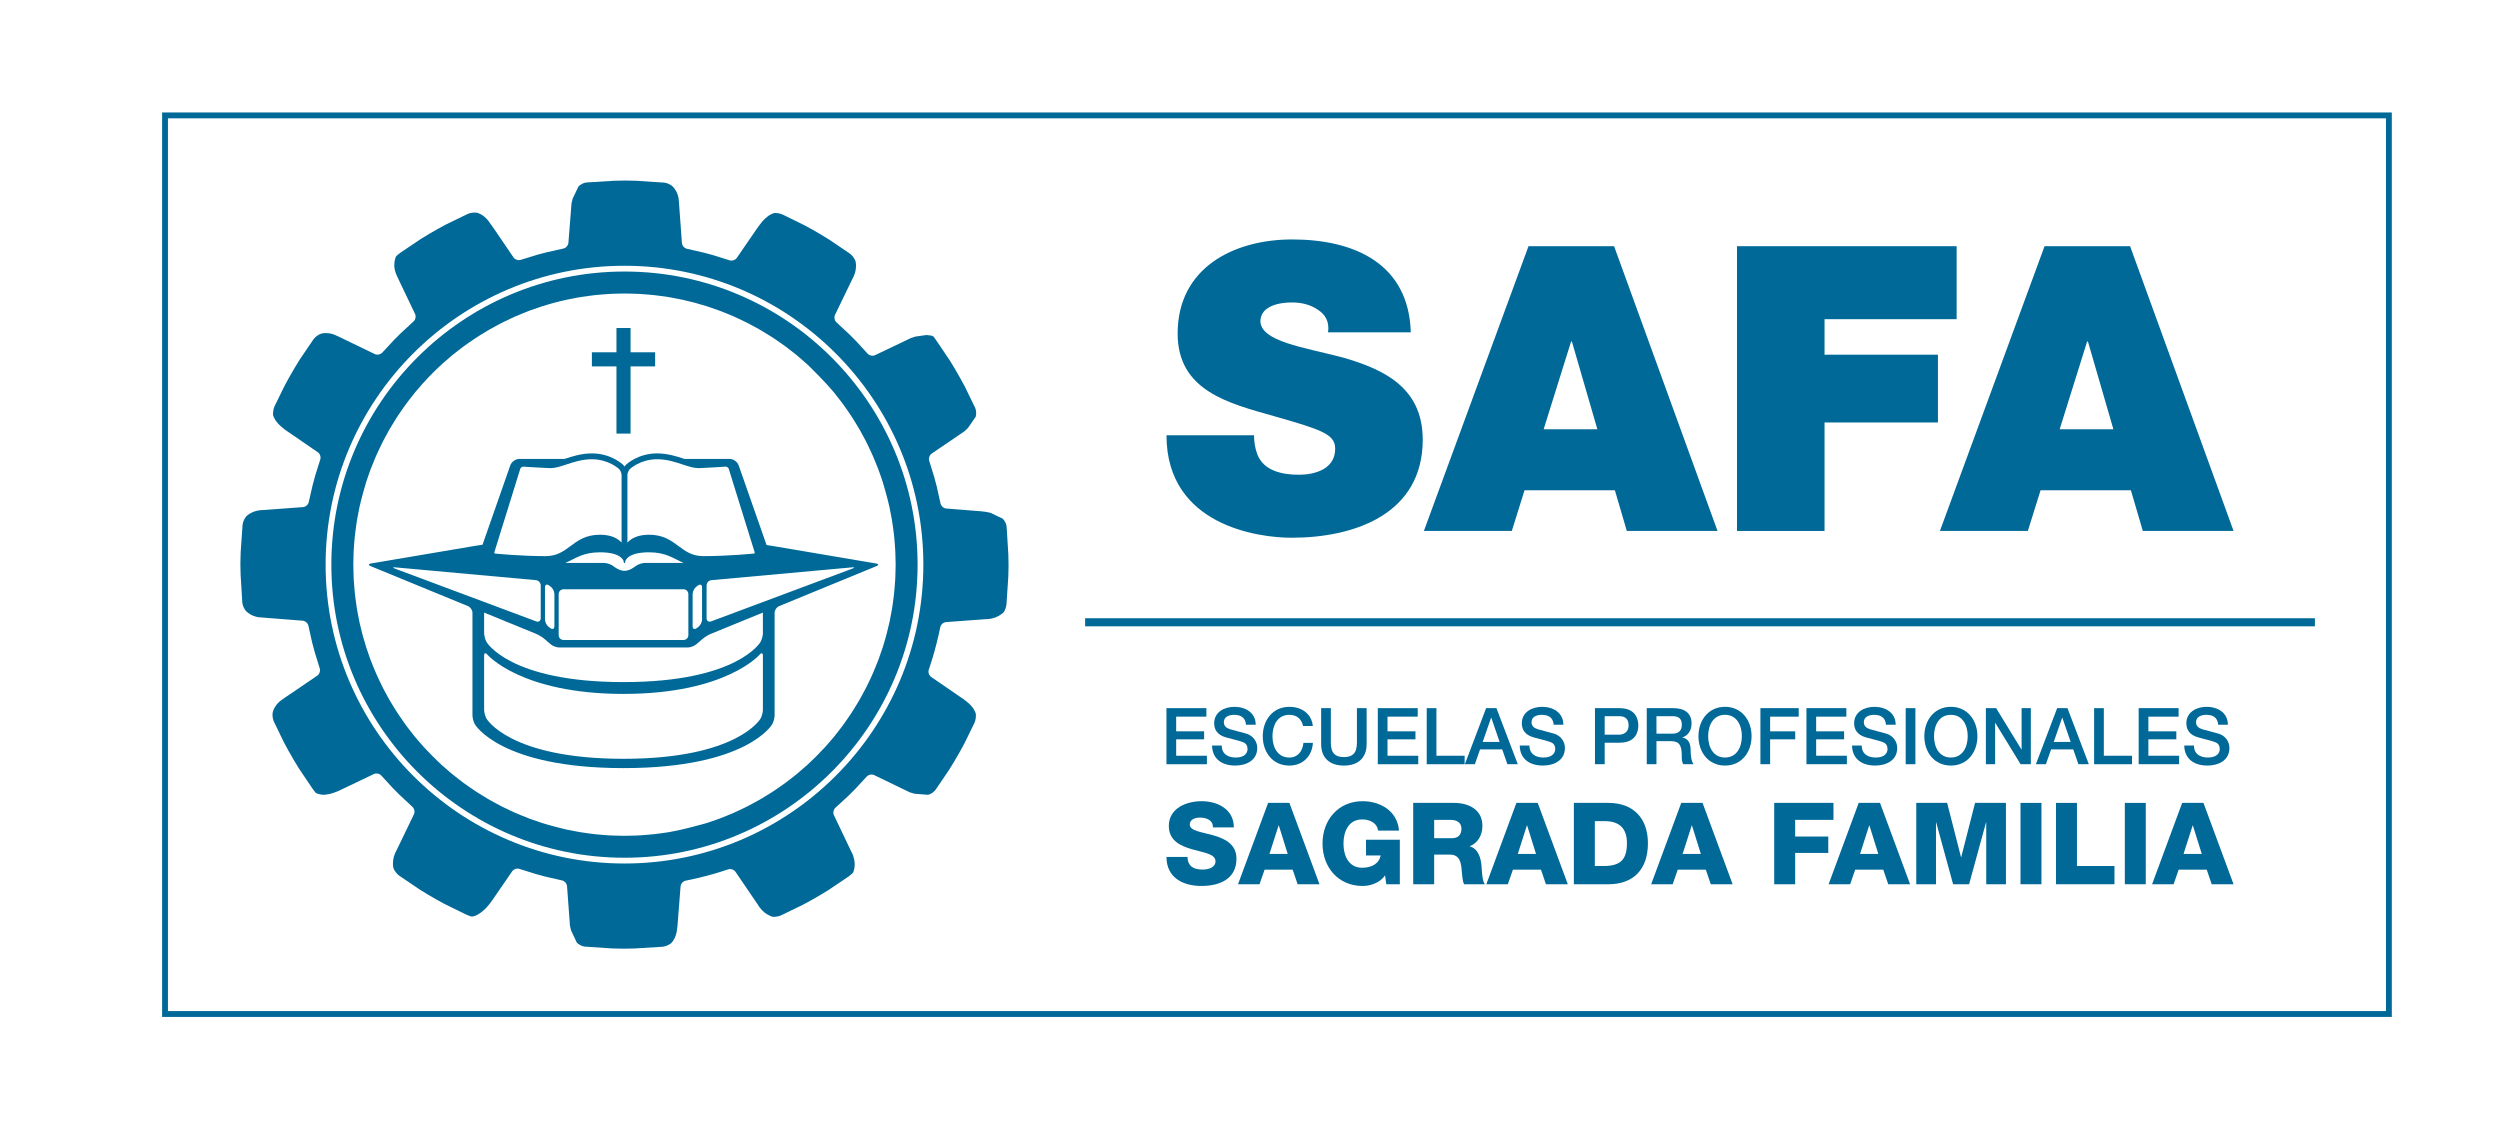 <?xml version="1.0" encoding="utf-8"?>
<!-- Generator: Adobe Illustrator 16.0.0, SVG Export Plug-In . SVG Version: 6.00 Build 0)  -->
<!DOCTYPE svg PUBLIC "-//W3C//DTD SVG 1.1//EN" "http://www.w3.org/Graphics/SVG/1.1/DTD/svg11.dtd">
<svg version="1.1" id="Layer_1" xmlns="http://www.w3.org/2000/svg" xmlns:xlink="http://www.w3.org/1999/xlink" x="0px" y="0px"
	 width="238.944px" height="108.584px" viewBox="0 0 238.944 108.584" enable-background="new 0 0 238.944 108.584"
	 xml:space="preserve">
<g>
	<g>
		<g>
			<path fill="#006998" d="M119.855,41.6c0,0.648,0.114,1.257,0.304,1.792c0.609,1.639,2.434,1.982,3.994,1.982
				c1.37,0,3.46-0.458,3.46-2.478c0-1.373-1.179-1.792-5.856-3.125c-4.296-1.219-9.201-2.402-9.201-7.891
				c0-6.29,5.36-8.995,10.951-8.995c5.895,0,11.143,2.286,11.332,8.881h-7.908c0.15-1.03-0.267-1.716-0.991-2.174
				c-0.722-0.495-1.595-0.686-2.472-0.686c-1.141,0-3.004,0.306-3.004,1.83c0.114,1.906,4.068,2.44,7.871,3.431
				c3.843,1.106,7.646,2.821,7.646,7.853c0,7.089-6.466,9.376-12.55,9.376c-3.043,0-11.941-1.105-11.941-9.796H119.855z"/>
			<path fill="#006998" d="M146.092,23.531h8.179l9.887,27.217h-8.67l-1.142-3.888h-8.634l-1.217,3.888h-8.403L146.092,23.531z
				 M152.672,41.027l-2.434-8.386h-0.076l-2.624,8.386H152.672z"/>
			<path fill="#006998" d="M166.017,23.531h20.994v6.976h-12.626V33.9h10.838v6.479h-10.838v10.369h-8.368V23.531z"/>
			<path fill="#006998" d="M195.414,23.531h8.175l9.89,27.217h-8.672l-1.141-3.888h-8.633l-1.216,3.888h-8.405L195.414,23.531z
				 M201.993,41.027l-2.434-8.386h-0.077l-2.624,8.386H201.993z"/>
		</g>
		<g>
			<g>
				<path fill="#006998" d="M111.489,67.683h3.814v0.812h-2.887v1.403h2.671v0.766h-2.671v1.568h2.938v0.811h-3.866V67.683z"/>
				<path fill="#006998" d="M116.772,71.256c0,0.818,0.602,1.147,1.344,1.147c0.817,0,1.12-0.412,1.12-0.811
					c0-0.412-0.222-0.576-0.437-0.659c-0.378-0.144-0.846-0.241-1.582-0.443c-0.912-0.24-1.17-0.803-1.17-1.358
					c0-1.08,0.979-1.575,1.936-1.575c1.1,0,2.034,0.591,2.034,1.71h-0.929c-0.052-0.689-0.498-0.945-1.141-0.945
					c-0.433,0-0.975,0.158-0.975,0.699c0,0.382,0.253,0.576,0.632,0.689c0.081,0.023,1.254,0.33,1.529,0.412
					c0.69,0.219,1.031,0.797,1.031,1.367c0,1.201-1.062,1.682-2.108,1.682c-1.208,0-2.188-0.586-2.211-1.915H116.772z"/>
				<path fill="#006998" d="M124.549,69.388c-0.155-0.623-0.549-1.066-1.321-1.066c-1.135,0-1.609,1.014-1.609,2.041
					c0,1.028,0.474,2.041,1.609,2.041c0.832,0,1.271-0.622,1.351-1.402h0.906c-0.082,1.283-0.972,2.17-2.257,2.17
					c-1.581,0-2.537-1.27-2.537-2.809c0-1.523,0.956-2.806,2.537-2.806c1.202,0,2.13,0.675,2.249,1.831H124.549z"/>
				<path fill="#006998" d="M126.271,67.683h0.928v3.123c0,0.721,0.044,1.554,1.246,1.554c1.201,0,1.247-0.833,1.247-1.554v-3.123
					h0.928v3.43c0,1.373-0.869,2.059-2.175,2.059c-1.307,0-2.174-0.686-2.174-2.059V67.683z"/>
				<path fill="#006998" d="M131.688,67.683h3.814v0.812h-2.887v1.403h2.671v0.766h-2.671v1.568h2.938v0.811h-3.866V67.683z"/>
				<path fill="#006998" d="M136.362,67.683h0.928v4.549h2.695v0.811h-3.623V67.683z"/>
				<path fill="#006998" d="M142.04,67.683h0.986l2.041,5.359h-0.994l-0.497-1.418h-2.115l-0.497,1.418h-0.957L142.04,67.683z
					 M141.713,70.911h1.616l-0.792-2.305h-0.023L141.713,70.911z"/>
				<path fill="#006998" d="M146.18,71.256c0,0.818,0.602,1.147,1.344,1.147c0.814,0,1.12-0.412,1.12-0.811
					c0-0.412-0.222-0.576-0.438-0.659c-0.378-0.144-0.845-0.241-1.58-0.443c-0.913-0.24-1.173-0.803-1.173-1.358
					c0-1.08,0.979-1.575,1.938-1.575c1.098,0,2.032,0.591,2.032,1.71h-0.926c-0.053-0.689-0.498-0.945-1.144-0.945
					c-0.431,0-0.973,0.158-0.973,0.699c0,0.382,0.253,0.576,0.632,0.689c0.08,0.023,1.254,0.33,1.529,0.412
					c0.688,0.219,1.029,0.797,1.029,1.367c0,1.201-1.061,1.682-2.107,1.682c-1.21,0-2.188-0.586-2.211-1.915H146.18z"/>
				<path fill="#006998" d="M152.442,67.683h2.339c1.515,0,1.804,0.99,1.804,1.66c0,0.668-0.289,1.643-1.804,1.643h-1.409v2.057
					h-0.93V67.683z M153.372,70.22h1.357c0.415,0,0.928-0.209,0.928-0.885c0-0.706-0.423-0.885-0.912-0.885h-1.373V70.22z"/>
				<path fill="#006998" d="M157.393,67.683h2.529c1.166,0,1.752,0.541,1.752,1.449c0,1.029-0.697,1.291-0.875,1.351v0.016
					c0.318,0.036,0.786,0.292,0.786,1.134c0,0.631,0.089,1.192,0.29,1.41h-0.994c-0.142-0.232-0.142-0.525-0.142-0.788
					c0-0.983-0.201-1.418-1.054-1.418h-1.365v2.206h-0.928V67.683z M158.321,70.122h1.521c0.594,0,0.905-0.285,0.905-0.855
					c0-0.689-0.438-0.816-0.921-0.816h-1.506V70.122z"/>
				<path fill="#006998" d="M167.411,70.362c0,1.539-0.957,2.809-2.539,2.809c-1.58,0-2.537-1.27-2.537-2.809
					c0-1.523,0.957-2.806,2.537-2.806C166.454,67.557,167.411,68.839,167.411,70.362z M163.262,70.362
					c0,1.028,0.475,2.041,1.609,2.041c1.137,0,1.611-1.013,1.611-2.041c0-1.027-0.475-2.041-1.611-2.041
					C163.737,68.321,163.262,69.335,163.262,70.362z"/>
				<path fill="#006998" d="M168.256,67.683h3.66v0.812h-2.732v1.403h2.398v0.766h-2.398v2.379h-0.928V67.683z"/>
				<path fill="#006998" d="M172.657,67.683h3.814v0.812h-2.887v1.403h2.672v0.766h-2.672v1.568h2.938v0.811h-3.866V67.683z"/>
				<path fill="#006998" d="M177.94,71.256c0,0.818,0.602,1.147,1.344,1.147c0.817,0,1.12-0.412,1.12-0.811
					c0-0.412-0.222-0.576-0.438-0.659c-0.377-0.144-0.845-0.241-1.58-0.443c-0.912-0.24-1.172-0.803-1.172-1.358
					c0-1.08,0.979-1.575,1.937-1.575c1.098,0,2.034,0.591,2.034,1.71h-0.928c-0.053-0.689-0.498-0.945-1.144-0.945
					c-0.431,0-0.972,0.158-0.972,0.699c0,0.382,0.252,0.576,0.631,0.689c0.081,0.023,1.254,0.33,1.529,0.412
					c0.689,0.219,1.031,0.797,1.031,1.367c0,1.201-1.061,1.682-2.107,1.682c-1.21,0-2.19-0.586-2.213-1.915H177.94z"/>
				<path fill="#006998" d="M182.141,67.683h0.928v5.359h-0.928V67.683z"/>
				<path fill="#006998" d="M188.997,70.362c0,1.539-0.957,2.809-2.537,2.809c-1.581,0-2.538-1.27-2.538-2.809
					c0-1.523,0.957-2.806,2.538-2.806C188.04,67.557,188.997,68.839,188.997,70.362z M184.849,70.362
					c0,1.028,0.475,2.041,1.61,2.041c1.135,0,1.61-1.013,1.61-2.041c0-1.027-0.476-2.041-1.61-2.041
					C185.324,68.321,184.849,69.335,184.849,70.362z"/>
				<path fill="#006998" d="M189.805,67.683h0.98l2.418,3.949h0.017v-3.949h0.882v5.359h-0.979l-2.412-3.939h-0.022v3.939h-0.884
					V67.683z"/>
				<path fill="#006998" d="M196.618,67.683h0.987l2.04,5.359h-0.995l-0.497-1.418h-2.113l-0.498,1.418h-0.957L196.618,67.683z
					 M196.292,70.911h1.618l-0.794-2.305h-0.023L196.292,70.911z"/>
				<path fill="#006998" d="M200.151,67.683h0.928v4.549h2.693v0.811h-3.621V67.683z"/>
				<path fill="#006998" d="M204.41,67.683h3.814v0.812h-2.887v1.403h2.671v0.766h-2.671v1.568h2.938v0.811h-3.866V67.683z"/>
				<path fill="#006998" d="M209.693,71.256c0,0.818,0.601,1.147,1.343,1.147c0.818,0,1.121-0.412,1.121-0.811
					c0-0.412-0.223-0.576-0.438-0.659c-0.379-0.144-0.846-0.241-1.581-0.443c-0.913-0.24-1.172-0.803-1.172-1.358
					c0-1.08,0.979-1.575,1.937-1.575c1.1,0,2.032,0.591,2.032,1.71h-0.927c-0.052-0.689-0.497-0.945-1.143-0.945
					c-0.431,0-0.972,0.158-0.972,0.699c0,0.382,0.251,0.576,0.631,0.689c0.081,0.023,1.253,0.33,1.528,0.412
					c0.689,0.219,1.03,0.797,1.03,1.367c0,1.201-1.06,1.682-2.106,1.682c-1.211,0-2.189-0.586-2.212-1.915H209.693z"/>
			</g>
			<g>
				<path fill="#006998" d="M113.493,81.901c0.043,0.916,0.593,1.209,1.454,1.209c0.602,0,1.227-0.217,1.227-0.795
					c0-0.697-1.098-0.817-2.208-1.133c-1.088-0.316-2.252-0.805-2.252-2.243c0-1.7,1.692-2.363,3.136-2.363
					c1.517,0,3.079,0.763,3.079,2.505h-2.004c0.033-0.697-0.634-0.938-1.239-0.938c-0.429,0-0.969,0.153-0.969,0.666
					c0,0.609,1.111,0.707,2.231,1.023c1.108,0.314,2.229,0.838,2.229,2.242c0,1.972-1.658,2.604-3.349,2.604
					c-1.755,0-3.339-0.784-3.339-2.777H113.493z"/>
				<path fill="#006998" d="M121.203,76.739h2.034l2.877,7.775h-2.089l-0.476-1.394h-2.681l-0.486,1.394h-2.055L121.203,76.739z
					 M121.333,81.618h1.744l-0.851-2.723h-0.022L121.333,81.618z"/>
				<path fill="#006998" d="M133.792,84.515H132.5l-0.119-0.848c-0.518,0.75-1.454,1.012-2.144,1.012
					c-2.337,0-3.834-1.797-3.834-4.051c0-2.255,1.497-4.052,3.834-4.052c1.594,0,3.307,0.85,3.479,2.81h-2.002
					c-0.075-0.664-0.7-1.067-1.52-1.067c-1.291,0-1.788,1.144-1.788,2.31c0,1.164,0.497,2.309,1.788,2.309
					c0.991,0,1.648-0.469,1.766-1.177h-1.399v-1.503h3.231V84.515z"/>
				<path fill="#006998" d="M135.072,76.739h3.921c1.346,0,2.692,0.621,2.692,2.189c0,0.838-0.388,1.633-1.207,1.95v0.021
					c0.809,0.207,1.067,1.121,1.122,1.863c0.03,0.337,0.053,1.447,0.321,1.752h-1.981c-0.172-0.271-0.192-1.012-0.227-1.241
					c-0.053-0.783-0.172-1.59-1.119-1.59h-1.52v2.831h-2.003V76.739z M137.075,80.116h1.681c0.603,0,0.926-0.317,0.926-0.916
					c0-0.576-0.451-0.838-1.013-0.838h-1.594V80.116z"/>
				<path fill="#006998" d="M144.935,76.739h2.036l2.877,7.775h-2.092l-0.473-1.394h-2.681l-0.486,1.394h-2.056L144.935,76.739z
					 M145.066,81.618h1.743l-0.85-2.723h-0.021L145.066,81.618z"/>
				<path fill="#006998" d="M150.426,76.739h3.309c2.357,0,3.769,1.448,3.769,3.855c0,2.549-1.432,3.92-3.769,3.92h-3.309V76.739z
					 M152.43,82.772h0.948c1.519-0.032,2.121-0.631,2.121-2.188c0-1.427-0.743-2.103-2.121-2.103h-0.948V82.772z"/>
				<path fill="#006998" d="M160.69,76.739h2.036l2.875,7.775h-2.089l-0.475-1.394h-2.682l-0.484,1.394h-2.057L160.69,76.739z
					 M160.82,81.618h1.744l-0.851-2.723h-0.021L160.82,81.618z"/>
				<path fill="#006998" d="M169.575,76.739h5.664v1.623h-3.662v1.59h3.166v1.568h-3.166v2.994h-2.002V76.739z"/>
				<path fill="#006998" d="M177.651,76.739h2.035l2.875,7.775h-2.088l-0.475-1.394h-2.682l-0.485,1.394h-2.057L177.651,76.739z
					 M177.78,81.618h1.746l-0.854-2.723h-0.02L177.78,81.618z"/>
				<path fill="#006998" d="M183.154,76.739h2.95l1.324,5.184h0.021l1.325-5.184h2.95v7.775h-1.883v-5.902h-0.023l-1.615,5.902
					h-1.529l-1.615-5.902h-0.021v5.902h-1.885V76.739z"/>
				<path fill="#006998" d="M193.115,76.739h2.003v7.775h-2.003V76.739z"/>
				<path fill="#006998" d="M196.506,76.739h2.004v6.033h3.586v1.742h-5.59V76.739z"/>
				<path fill="#006998" d="M203.086,76.739h2.002v7.775h-2.002V76.739z"/>
				<path fill="#006998" d="M208.567,76.739h2.035l2.876,7.775h-2.089l-0.474-1.394h-2.683l-0.485,1.394h-2.056L208.567,76.739z
					 M208.698,81.618h1.743l-0.851-2.723h-0.022L208.698,81.618z"/>
			</g>
		</g>
		<g>
			<rect x="103.714" y="59.09" fill="#006998" width="117.539" height="0.772"/>
		</g>
	</g>
	<path fill="#006998" d="M96.376,53.01l-0.165-2.68c-0.021-0.251-0.193-0.594-0.382-0.762l-1.159-0.555
		c-0.244-0.061-0.651-0.128-0.903-0.147l-3.327-0.262c-0.252-0.02-0.497-0.238-0.547-0.486l-0.366-1.631
		c-0.063-0.244-0.169-0.643-0.235-0.887l-0.479-1.552c-0.081-0.239,0.025-0.551,0.233-0.693l2.74-1.864
		c0.209-0.142,0.384-0.26,0.389-0.263s0.158-0.148,0.34-0.323l0.736-1.064c0.081-0.239,0.061-0.623-0.044-0.853l-0.974-2.008
		c-0.114-0.225-0.312-0.588-0.438-0.807l-0.532-0.928c-0.127-0.219-0.341-0.572-0.477-0.784l-1.291-1.915
		c-0.144-0.206-0.267-0.377-0.27-0.379c0,0,0,0-0.003-0.001c-0.067-0.035-0.067-0.035-0.067-0.035
		c-0.078-0.032-0.143-0.059-0.143-0.059c-0.002-0.001-0.211-0.023-0.462-0.05l-1.048,0.146c-0.241,0.078-0.443,0.143-0.447,0.146
		c-0.004,0.003-0.195,0.094-0.424,0.203l-2.994,1.429c-0.227,0.108-0.55,0.042-0.716-0.147l-1.09-1.186
		c-0.176-0.18-0.467-0.473-0.646-0.651l-1.233-1.149c-0.189-0.167-0.254-0.49-0.144-0.717l1.45-3
		c0.11-0.228,0.201-0.415,0.201-0.415c0.002-0.002,0.043-0.083,0.094-0.181c0,0,0,0,0.041-0.09c0.135-0.301,0.206-0.611,0.22-0.909
		c0.016-0.362-0.054-0.56-0.054-0.56c-0.085-0.238-0.322-0.552-0.528-0.698l-1.991-1.347c-0.213-0.137-0.564-0.353-0.783-0.479
		l-0.764-0.444c-0.218-0.127-0.58-0.326-0.805-0.441l-2.083-1.023c-0.229-0.106-0.6-0.172-0.824-0.146c0,0,0,0-0.2,0.08
		c-0.469,0.184-0.919,0.724-0.919,0.724c-0.16,0.195-0.409,0.523-0.552,0.732l-1.888,2.75c-0.144,0.208-0.456,0.312-0.695,0.23
		l-1.565-0.489c-0.244-0.067-0.643-0.175-0.887-0.239l-1.615-0.37c-0.247-0.051-0.465-0.297-0.484-0.549l-0.242-3.307
		c-0.02-0.251-0.033-0.462-0.033-0.467c0-0.006-0.018-0.216-0.039-0.467c0,0-0.01-0.137-0.1-0.4
		c-0.16-0.479-0.485-0.781-0.485-0.781c-0.185-0.172-0.541-0.332-0.792-0.354l-2.636-0.176c-0.253-0.012-0.666-0.021-0.919-0.021
		l-0.276-0.001c-0.254,0-0.665,0.007-0.919,0.017l-2.681,0.165c-0.251,0.021-0.595,0.193-0.763,0.381l-0.558,1.158
		c-0.062,0.245-0.111,0.45-0.111,0.456c0,0.005-0.017,0.216-0.037,0.468l-0.259,3.308c-0.021,0.251-0.238,0.498-0.487,0.547
		l-1.566,0.35c-0.244,0.063-0.645,0.168-0.889,0.234l-1.615,0.495c-0.239,0.08-0.551-0.025-0.692-0.233l-1.877-2.76
		c-0.142-0.208-0.382-0.544-0.534-0.746c0,0-0.251-0.333-0.586-0.542c-0.305-0.189-0.501-0.224-0.501-0.224
		c-0.249-0.043-0.64,0.007-0.87,0.112l-2.062,1.001c-0.225,0.115-0.588,0.312-0.807,0.438l-0.826,0.474
		c-0.22,0.126-0.572,0.34-0.784,0.477l-1.953,1.313c-0.206,0.146-0.406,0.323-0.446,0.395c0,0,0,0-0.025,0.07
		c-0.008,0.018-0.014,0.037-0.021,0.057c-0.032,0.097-0.057,0.199-0.074,0.303c-0.003,0.016-0.005,0.032-0.008,0.048
		c-0.015,0.112-0.021,0.228-0.021,0.346c0,0.009,0,0.018,0.001,0.027c0.005,0.126,0.005,0.126,0.005,0.126
		c0.022,0.142,0.04,0.258,0.04,0.259s0.035,0.125,0.078,0.274c0.042,0.149,0.315,0.718,0.424,0.946l1.438,3.011
		c0.108,0.228,0.042,0.55-0.149,0.716l-1.199,1.106c-0.179,0.177-0.473,0.468-0.649,0.647l-1.134,1.22
		c-0.167,0.189-0.49,0.254-0.717,0.144l-2.985-1.442c-0.228-0.11-0.418-0.202-0.422-0.205c-0.006-0.003-0.198-0.09-0.428-0.194
		c0,0-0.251-0.112-0.585-0.152c-0.427-0.052-0.73,0.049-0.73,0.049c-0.24,0.079-0.557,0.312-0.702,0.518l-1.32,1.946
		c-0.137,0.212-0.353,0.564-0.479,0.782l-0.524,0.906c-0.128,0.218-0.326,0.58-0.441,0.805l-0.969,1.979
		c-0.105,0.229-0.167,0.621-0.137,0.871c0,0,0,0,0.096,0.222c0.191,0.445,0.695,0.859,0.695,0.859
		c0.195,0.16,0.357,0.293,0.361,0.295s0.176,0.121,0.383,0.263l2.741,1.882c0.209,0.143,0.312,0.456,0.23,0.695l-0.486,1.554
		c-0.068,0.243-0.175,0.642-0.239,0.886l-0.373,1.625c-0.051,0.247-0.297,0.464-0.551,0.483l-3.323,0.245
		c-0.251,0.019-0.458,0.034-0.458,0.034s-0.061,0.001-0.13,0.003c0,0,0,0-0.063,0.004c-0.329,0.022-0.638,0.103-0.908,0.229
		c-0.367,0.169-0.55,0.379-0.55,0.379c-0.166,0.189-0.32,0.551-0.344,0.802L23,52.832c-0.012,0.253-0.021,0.666-0.021,0.918
		l-0.001,0.237c0,0.253,0.007,0.666,0.018,0.918l0.164,2.705c0.022,0.252,0.181,0.608,0.354,0.793c0,0,0.306,0.326,0.785,0.487
		c0.26,0.089,0.39,0.101,0.39,0.101c0.251,0.021,0.663,0.055,0.914,0.074l3.326,0.26c0.252,0.02,0.499,0.239,0.547,0.486l0.36,1.604
		c0.064,0.244,0.17,0.644,0.237,0.887l0.486,1.581c0.079,0.239-0.025,0.552-0.234,0.693l-2.741,1.864
		c-0.209,0.141-0.384,0.26-0.388,0.262c-0.006,0.004-0.177,0.127-0.383,0.274c0,0-0.207,0.149-0.406,0.411
		c-0.271,0.352-0.34,0.689-0.34,0.689c-0.052,0.248-0.008,0.638,0.098,0.867l0.975,2.014c0.117,0.225,0.313,0.588,0.438,0.807
		l0.524,0.912c0.125,0.22,0.34,0.572,0.477,0.785l1.295,1.922c0.145,0.207,0.279,0.385,0.299,0.396c0,0,0,0,0.02,0.01
		c0.05,0.024,0.05,0.024,0.05,0.024c0.058,0.022,0.107,0.042,0.111,0.043c0.005,0.001,0.04,0.013,0.068,0.021c0,0,0,0,0.025,0.007
		c0.085,0.026,0.085,0.026,0.085,0.026c0.099,0.021,0.183,0.036,0.186,0.036c0,0,0,0,0.005,0.002
		c0.495,0.073,1.151-0.169,1.151-0.169c0.236-0.088,0.434-0.161,0.436-0.163c0.004-0.002,0.193-0.092,0.421-0.201l3-1.432
		c0.228-0.109,0.55-0.043,0.716,0.146l1.067,1.162c0.177,0.181,0.468,0.473,0.646,0.652l1.257,1.171
		c0.189,0.168,0.254,0.491,0.145,0.718l-1.448,2.998c-0.108,0.227-0.2,0.414-0.201,0.416s-0.003,0.007-0.005,0.012
		c0,0,0,0-0.003,0.004c-0.229,0.398-0.342,0.823-0.348,1.223c-0.008,0.341,0.05,0.501,0.05,0.501c0.086,0.237,0.324,0.55,0.53,0.696
		l1.993,1.35c0.212,0.137,0.565,0.352,0.783,0.479l0.771,0.447c0.217,0.127,0.58,0.324,0.804,0.441l2.075,1.018
		c0.229,0.107,0.481,0.191,0.561,0.188c0,0,0,0,0.073-0.012c0.607-0.096,1.296-0.846,1.296-0.846
		c0.17-0.186,0.426-0.509,0.568-0.717l1.891-2.753c0.144-0.208,0.455-0.312,0.695-0.229l1.595,0.498
		c0.242,0.068,0.64,0.176,0.886,0.239l1.584,0.362c0.246,0.05,0.463,0.297,0.483,0.549l0.244,3.303
		c0.018,0.252,0.033,0.463,0.033,0.469c0,0.008,0.049,0.213,0.109,0.459l0.544,1.158c0.166,0.19,0.507,0.365,0.76,0.389l2.631,0.176
		c0.253,0.012,0.666,0.021,0.918,0.021h0.291c0.252,0,0.666-0.006,0.918-0.017l2.688-0.166c0.251-0.021,0.615-0.172,0.809-0.335
		c0,0,0.146-0.123,0.312-0.432c0.188-0.349,0.24-0.762,0.24-0.762c0.032-0.252,0.059-0.458,0.059-0.461
		c0-0.004,0.016-0.213,0.035-0.464l0.26-3.317c0.02-0.25,0.238-0.497,0.487-0.546c0,0,1.217-0.241,1.991-0.459
		c0.82-0.202,2.077-0.621,2.077-0.621c0.239-0.08,0.553,0.024,0.694,0.234l1.873,2.753c0.143,0.209,0.258,0.381,0.26,0.383
		c0,0.002,0.049,0.078,0.104,0.168c0,0,0,0,0.057,0.079c0.287,0.395,0.656,0.683,1.045,0.838c0.201,0.08,0.201,0.08,0.201,0.08
		c0.225,0.026,0.596-0.037,0.824-0.142l2.061-1c0.225-0.115,0.587-0.312,0.807-0.438l0.838-0.481
		c0.219-0.125,0.571-0.34,0.784-0.476l1.946-1.31c0.206-0.146,0.407-0.325,0.448-0.4c0,0,0,0,0.028-0.073
		c0.004-0.014,0.009-0.025,0.014-0.039c0.033-0.1,0.06-0.203,0.077-0.312c0.002-0.018,0.005-0.034,0.008-0.052
		c0.015-0.105,0.021-0.214,0.019-0.323c0-0.023,0-0.023,0-0.023c-0.001-0.025-0.004-0.053-0.004-0.062c0,0,0,0,0-0.009
		c-0.006-0.102-0.018-0.203-0.035-0.307c-0.005-0.021-0.009-0.044-0.016-0.066c-0.023-0.113-0.057-0.227-0.097-0.34
		c-0.007-0.021-0.016-0.041-0.023-0.062c-0.044-0.114-0.044-0.114-0.044-0.114c-0.063-0.121-0.116-0.227-0.119-0.232
		s-0.1-0.207-0.209-0.436l-1.438-3.014c-0.108-0.227-0.043-0.551,0.148-0.717l1.238-1.141c0.181-0.178,0.472-0.47,0.65-0.649
		l1.095-1.181c0.168-0.189,0.491-0.254,0.718-0.145l2.983,1.442c0.227,0.11,0.418,0.202,0.422,0.205
		c0.005,0.003,0.209,0.062,0.452,0.132l1.286,0.104c0.247-0.051,0.568-0.261,0.714-0.467l1.313-1.936
		c0.137-0.212,0.353-0.564,0.48-0.782l0.527-0.911c0.127-0.219,0.325-0.582,0.441-0.806l0.969-1.983
		c0.105-0.229,0.161-0.621,0.125-0.871c0,0-0.011-0.073-0.139-0.327c-0.201-0.401-0.64-0.751-0.64-0.751
		c-0.198-0.157-0.364-0.288-0.37-0.291c-0.004-0.004-0.18-0.123-0.389-0.266L89,64.702c-0.209-0.144-0.312-0.455-0.23-0.695
		c0,0,0.393-1.156,0.59-1.928c0.24-0.82,0.51-2.137,0.51-2.137c0.049-0.247,0.297-0.465,0.549-0.483l3.324-0.245
		c0.251-0.019,0.457-0.034,0.457-0.034s0.064-0.001,0.139-0.003c0,0,0,0,0.066-0.004c0.529-0.039,1.002-0.225,1.353-0.508
		c0.161-0.128,0.161-0.128,0.161-0.128c0.129-0.171,0.254-0.517,0.277-0.769l0.176-2.634c0.01-0.252,0.021-0.665,0.021-0.917v-0.29
		C96.394,53.675,96.387,53.262,96.376,53.01z M59.686,82.532c-15.75,0-28.565-12.815-28.565-28.566
		c0-15.751,12.815-28.565,28.565-28.565c15.751,0,28.566,12.814,28.566,28.565C88.252,69.717,75.437,82.532,59.686,82.532z"/>
	<g>
		<path fill="#006998" d="M228.604,97.194H15.494V10.75h213.11V97.194z M16.052,96.637h211.994V11.308H16.052V96.637z"/>
	</g>
	<polygon fill="#006998" points="58.92,41.442 60.268,41.442 60.268,35.02 62.616,35.02 62.616,33.671 60.268,33.671 60.268,31.351 
		58.92,31.351 58.92,33.671 56.572,33.671 56.572,35.02 58.92,35.02 	"/>
	<path fill="#006998" d="M73.266,52.091l-2.664-7.609c-0.12-0.348-0.504-0.621-0.873-0.621h-4.314
		c-0.713-0.235-1.601-0.527-2.611-0.527c-1.823,0-2.93,1.039-2.976,1.083c-0.05,0.048-0.096,0.108-0.14,0.17
		c-0.044-0.062-0.09-0.123-0.14-0.17c-0.045-0.044-1.152-1.083-2.975-1.083c-1.013,0-1.899,0.292-2.61,0.527h-4.318
		c-0.369,0-0.753,0.273-0.874,0.62l-2.652,7.582c-0.231,0.032-0.5,0.073-0.684,0.104l-9.984,1.69
		c-0.126,0.021-0.192,0.062-0.193,0.108c-0.002,0.005,0,0.009,0.001,0.013c0,0.007,0,0.013,0.004,0.019
		c0.008,0.016,0.024,0.032,0.047,0.048c0.027,0.021,0.062,0.043,0.113,0.063l9.309,3.825c0.234,0.097,0.424,0.381,0.424,0.635v9.795
		c0,0.253,0.102,0.639,0.227,0.859c0,0,2.382,4.191,14.21,4.191h0.002h0.001c11.829,0,14.212-4.191,14.212-4.191
		c0.125-0.221,0.227-0.606,0.227-0.859v-9.795c0-0.254,0.19-0.538,0.424-0.635l9.31-3.825c0.05-0.021,0.087-0.042,0.114-0.063
		c0.022-0.016,0.038-0.032,0.046-0.048c0.002-0.003,0-0.007,0.002-0.011c0.003-0.007,0.006-0.015,0.004-0.021
		c-0.003-0.047-0.067-0.087-0.194-0.108l-9.983-1.69C73.62,52.145,73.442,52.118,73.266,52.091z M59.967,45.396
		c0-0.178,0.118-0.452,0.246-0.575c0.011-0.009,0.988-0.928,2.591-0.928c0.924,0,1.729,0.266,2.439,0.5
		c0.57,0.188,1.062,0.351,1.521,0.351l0.069-0.001c1.123-0.042,2.497-0.142,2.526-0.144c0.12,0,0.257,0.098,0.292,0.21l2.478,7.977
		c0.01,0.035,0.009,0.065-0.005,0.086c-0.013,0.021-0.041,0.034-0.078,0.038c-0.024,0.002-2.45,0.244-4.816,0.244
		c-1.084,0-1.704-0.461-2.359-0.949c-0.727-0.54-1.478-1.097-2.837-1.097c-1.054,0-1.687,0.335-2.066,0.75V45.396z M67.101,56.141
		v3.071c0,0.252-0.169,0.578-0.375,0.725l-0.154,0.109c-0.204,0.146-0.373,0.06-0.373-0.192v-3.071c0-0.252,0.169-0.579,0.373-0.725
		l0.154-0.109C66.932,55.802,67.101,55.889,67.101,56.141z M65.792,56.782v3.926c0,0.252-0.206,0.459-0.459,0.459H53.855
		c-0.251,0-0.458-0.207-0.458-0.459v-3.926c0-0.252,0.207-0.459,0.458-0.459h11.478C65.585,56.323,65.792,56.53,65.792,56.782z
		 M58.699,54.163c-0.243-0.207-0.669-0.362-0.989-0.362h-3.669c0.958-0.414,1.659-1.013,3.299-1.013
		c2.118,0,2.264,0.851,2.264,0.851c0,0.247,0.163,0.247,0.163,0c0,0,0.153-0.851,2.264-0.851c1.641,0,2.342,0.599,3.3,1.013h-3.668
		c-0.322,0-0.746,0.156-0.99,0.362c-0.006,0.004-0.479,0.396-0.986,0.396C59.179,54.559,58.699,54.163,58.699,54.163z
		 M49.725,44.809c0.035-0.112,0.17-0.209,0.305-0.209h0.002c0.014,0.001,1.389,0.101,2.514,0.143l0.067,0.001
		c0.459,0,0.95-0.163,1.52-0.351c0.71-0.234,1.516-0.5,2.44-0.5c1.591,0,2.582,0.92,2.59,0.928c0.129,0.124,0.246,0.397,0.246,0.575
		v6.462c-0.379-0.416-1.012-0.75-2.066-0.75c-1.359,0-2.11,0.557-2.836,1.097c-0.657,0.488-1.277,0.949-2.361,0.949
		c-2.364,0-4.791-0.242-4.816-0.244c-0.037-0.004-0.064-0.017-0.076-0.038c-0.016-0.021-0.017-0.051-0.006-0.086L49.725,44.809z
		 M52.989,56.782v3.071c0,0.252-0.167,0.339-0.373,0.192l-0.154-0.109c-0.205-0.146-0.375-0.473-0.375-0.725v-3.071
		c0-0.252,0.17-0.34,0.375-0.192l0.154,0.109C52.822,56.203,52.989,56.53,52.989,56.782z M37.745,54.346
		c-0.236-0.088-0.224-0.142,0.027-0.119l13.452,1.223c0.251,0.023,0.457,0.248,0.457,0.5v3.143c0,0.252-0.194,0.387-0.431,0.299
		L37.745,54.346z M72.917,67.827c0,0.254-0.103,0.64-0.228,0.858c0,0-2.18,3.839-13.095,3.839h-0.001h-0.002
		c-10.913,0-13.093-3.839-13.093-3.839c-0.124-0.219-0.227-0.604-0.227-0.858v-5.164c0-0.252,0.134-0.301,0.297-0.109
		c0,0,3.197,3.769,13.025,3.769l0,0h0.002c9.827,0,13.024-3.769,13.024-3.769c0.163-0.191,0.297-0.143,0.297,0.109V67.827z
		 M72.917,60.499c0,0.252-0.103,0.637-0.228,0.857c0,0-2.18,3.837-13.095,3.837h-0.001h-0.002c-10.913,0-13.093-3.837-13.093-3.837
		c-0.124-0.221-0.227-0.605-0.227-0.857v-1.951l4.984,2.039c0.233,0.096,0.58,0.309,0.773,0.473l0.611,0.524
		c0.192,0.165,0.556,0.3,0.809,0.3h12.29c0.251,0,0.616-0.135,0.807-0.3l0.613-0.524c0.191-0.164,0.54-0.377,0.773-0.473
		l4.984-2.039V60.499z M81.469,54.346l-13.506,5.045c-0.236,0.088-0.429-0.047-0.429-0.299V55.95c0-0.252,0.204-0.477,0.456-0.5
		l13.453-1.223C81.695,54.204,81.707,54.258,81.469,54.346z"/>
	<path fill="#006998" d="M59.686,25.952c-15.447,0-28.016,12.567-28.016,28.015c0,15.447,12.568,28.014,28.016,28.014
		c15.448,0,28.015-12.567,28.015-28.014C87.701,38.519,75.134,25.952,59.686,25.952z M79.728,37.534
		c0.177,0.215,0.345,0.435,0.515,0.655c0.104,0.137,0.21,0.271,0.312,0.411c0.119,0.163,0.235,0.33,0.352,0.496
		c0.144,0.207,0.289,0.415,0.43,0.628c0.076,0.116,0.149,0.234,0.226,0.353c0.168,0.265,0.333,0.532,0.491,0.805
		c0.015,0.024,0.029,0.049,0.044,0.073c0.037,0.062,0.073,0.126,0.109,0.19c0.157,0.275,0.307,0.553,0.452,0.831
		c0.061,0.118,0.122,0.234,0.182,0.353c0.118,0.235,0.228,0.471,0.339,0.708c0.083,0.177,0.167,0.354,0.243,0.532
		c0.074,0.166,0.142,0.333,0.21,0.5c0.104,0.248,0.206,0.497,0.3,0.749c0.034,0.086,0.063,0.173,0.095,0.26
		c0.119,0.327,0.195,0.551,0.195,0.551c0.08,0.239,0.146,0.437,0.146,0.438c0.002,0.001,0.061,0.204,0.131,0.446
		c0,0,0.328,1.115,0.502,1.906c0.004,0.021,0.01,0.042,0.015,0.063c0.069,0.323,0.129,0.648,0.187,0.974
		c0.02,0.108,0.041,0.216,0.059,0.325c0.041,0.25,0.073,0.5,0.107,0.75c0.026,0.195,0.053,0.391,0.075,0.587
		c0.02,0.179,0.035,0.357,0.051,0.537c0.024,0.276,0.048,0.551,0.062,0.829c0.008,0.118,0.012,0.236,0.017,0.354
		c0.015,0.333,0.025,0.667,0.026,1.003c0,0.042,0,0.082,0,0.124c0,0.042,0,0.083,0,0.125c-0.001,0.334-0.012,0.667-0.026,1
		c-0.005,0.12-0.009,0.24-0.017,0.361c-0.014,0.273-0.037,0.546-0.062,0.817c-0.016,0.184-0.031,0.367-0.053,0.551
		c-0.021,0.19-0.046,0.379-0.071,0.568c-0.034,0.257-0.068,0.515-0.109,0.77c-0.018,0.102-0.037,0.199-0.055,0.301
		c-0.061,0.334-0.12,0.668-0.192,1c-0.003,0.01-0.004,0.02-0.007,0.029c-0.175,0.799-0.386,1.588-0.635,2.368
		c-0.001,0.005-0.003,0.011-0.004,0.015c-0.104,0.329-0.221,0.655-0.338,0.98c-0.034,0.089-0.064,0.178-0.099,0.268
		c-0.093,0.249-0.194,0.494-0.297,0.74c-0.069,0.17-0.139,0.34-0.213,0.508c-0.075,0.176-0.158,0.35-0.238,0.523
		c-0.112,0.24-0.226,0.48-0.346,0.718c-0.058,0.114-0.117,0.228-0.177,0.341c-0.151,0.291-0.307,0.578-0.469,0.865
		c-0.009,0.014-0.017,0.027-0.024,0.04c-0.036,0.063-0.072,0.127-0.109,0.188c-0.166,0.287-0.34,0.567-0.516,0.844
		c-0.063,0.1-0.128,0.201-0.193,0.301c-0.15,0.231-0.309,0.459-0.467,0.684c-0.103,0.148-0.207,0.297-0.314,0.442
		c-0.116,0.159-0.236,0.314-0.355,0.47c-0.156,0.199-0.309,0.4-0.471,0.597c-0.07,0.085-0.143,0.168-0.213,0.253
		c-0.212,0.252-0.344,0.404-0.344,0.404c-0.168,0.189-0.319,0.359-0.337,0.379c0,0,0,0-0.017,0.018
		c-0.533,0.584-1.092,1.143-1.674,1.676c-0.021,0.018-0.04,0.037-0.059,0.055c-0.244,0.221-0.491,0.431-0.743,0.642
		c-0.087,0.073-0.172,0.149-0.261,0.221c-0.193,0.158-0.391,0.31-0.587,0.462c-0.16,0.123-0.317,0.246-0.481,0.365
		c-0.143,0.104-0.287,0.205-0.43,0.306c-0.229,0.161-0.461,0.321-0.697,0.476c-0.096,0.062-0.191,0.123-0.288,0.186
		c-0.279,0.178-0.564,0.352-0.851,0.521c-0.074,0.043-0.147,0.086-0.223,0.127c-0.288,0.166-0.579,0.322-0.871,0.476
		c-0.113,0.058-0.227,0.118-0.34,0.175c-0.239,0.121-0.479,0.234-0.721,0.347c-0.173,0.079-0.346,0.161-0.52,0.238
		c-0.171,0.073-0.342,0.144-0.511,0.214c-0.247,0.101-0.491,0.202-0.739,0.296c-0.09,0.034-0.181,0.064-0.27,0.098
		c-0.324,0.118-0.649,0.233-0.979,0.339c-0.003,0.001-0.003,0.001-0.003,0.001c-0.006,0.001-0.208,0.06-0.451,0.127
		c0,0-1.832,0.515-2.996,0.718c-0.081,0.014-0.163,0.03-0.244,0.044c-0.273,0.045-0.549,0.081-0.823,0.118
		c-0.171,0.021-0.341,0.046-0.515,0.064c-0.199,0.023-0.401,0.04-0.602,0.058c-0.254,0.022-0.507,0.044-0.763,0.058
		c-0.138,0.01-0.276,0.014-0.414,0.02c-0.315,0.014-0.63,0.022-0.948,0.023c-0.026,0.002-0.053,0.002-0.081,0.002
		c-0.071,0-0.146,0-0.218-0.002c-0.318-0.002-0.637-0.01-0.951-0.023c-0.131-0.006-0.262-0.01-0.393-0.018
		c-0.263-0.016-0.525-0.037-0.787-0.061c-0.193-0.018-0.384-0.033-0.576-0.055c-0.183-0.021-0.365-0.045-0.546-0.07
		c-0.263-0.034-0.527-0.069-0.79-0.113c-0.095-0.015-0.188-0.033-0.283-0.051c-0.338-0.059-0.678-0.121-1.016-0.194
		c-0.006-0.001-0.006-0.001-0.006-0.001c-0.007-0.002-0.213-0.053-0.458-0.112c0,0-1.126-0.272-1.897-0.519
		c-0.018-0.006-0.037-0.012-0.057-0.018c-0.317-0.102-0.631-0.213-0.943-0.326c-0.102-0.037-0.203-0.072-0.303-0.109
		c-0.24-0.09-0.475-0.188-0.712-0.285c-0.179-0.074-0.36-0.146-0.539-0.227c-0.166-0.073-0.331-0.15-0.495-0.227
		c-0.25-0.115-0.499-0.232-0.744-0.357c-0.107-0.054-0.213-0.109-0.319-0.165c-0.294-0.153-0.586-0.312-0.876-0.476
		c-0.039-0.024-0.08-0.047-0.12-0.07c-0.034-0.019-0.066-0.037-0.101-0.058c-0.289-0.168-0.571-0.343-0.851-0.521
		c-0.102-0.064-0.204-0.129-0.306-0.195c-0.229-0.15-0.453-0.307-0.677-0.464c-0.151-0.104-0.301-0.21-0.449-0.319
		c-0.156-0.113-0.306-0.232-0.459-0.349c-0.205-0.157-0.411-0.314-0.608-0.478c-0.081-0.066-0.158-0.135-0.24-0.201
		c-0.257-0.217-0.514-0.436-0.762-0.661c-0.013-0.011-0.022-0.021-0.033-0.03c-0.601-0.549-1.406-1.393-1.406-1.393
		c-0.174-0.183-0.32-0.334-0.321-0.337c-0.003-0.003-0.146-0.164-0.312-0.354c0,0-0.152-0.172-0.374-0.438
		c-0.062-0.072-0.124-0.145-0.186-0.217c-0.167-0.207-0.329-0.418-0.492-0.629c-0.112-0.145-0.226-0.29-0.333-0.438
		c-0.114-0.155-0.223-0.312-0.334-0.471c-0.152-0.216-0.302-0.433-0.447-0.655c-0.072-0.107-0.142-0.218-0.212-0.327
		c-0.172-0.271-0.341-0.545-0.504-0.824c-0.022-0.039-0.043-0.077-0.066-0.115c-0.024-0.044-0.05-0.088-0.075-0.131
		c-0.16-0.281-0.312-0.565-0.463-0.851c-0.059-0.114-0.12-0.227-0.175-0.342c-0.122-0.239-0.234-0.479-0.347-0.719
		c-0.08-0.174-0.162-0.345-0.236-0.521c-0.075-0.17-0.146-0.342-0.218-0.515c-0.101-0.243-0.2-0.486-0.293-0.732
		c-0.035-0.093-0.067-0.187-0.102-0.279c-0.116-0.321-0.23-0.643-0.334-0.968c-0.003-0.01-0.004-0.021-0.009-0.03
		c-0.245-0.769-0.454-1.549-0.628-2.337c-0.003-0.019-0.009-0.036-0.012-0.055c-0.07-0.325-0.131-0.654-0.189-0.98
		c-0.018-0.107-0.038-0.212-0.056-0.318c-0.041-0.251-0.075-0.504-0.108-0.756c-0.027-0.194-0.052-0.388-0.074-0.582
		c-0.021-0.18-0.035-0.359-0.051-0.539c-0.025-0.276-0.049-0.552-0.063-0.829c-0.008-0.118-0.012-0.235-0.017-0.352
		c-0.013-0.332-0.023-0.666-0.024-1.001c0-0.057,0-0.114,0-0.171c0-0.026,0-0.052,0-0.078c0.001-0.336,0.012-0.67,0.024-1.002
		c0.005-0.121,0.009-0.242,0.017-0.362c0.016-0.274,0.038-0.547,0.062-0.819c0.018-0.183,0.032-0.365,0.053-0.546
		c0.022-0.193,0.047-0.385,0.074-0.577c0.033-0.254,0.067-0.508,0.108-0.761c0.018-0.105,0.036-0.209,0.056-0.313
		c0.059-0.329,0.119-0.658,0.189-0.985c0.005-0.018,0.009-0.035,0.012-0.053c0.176-0.795,0.504-1.917,0.504-1.917
		c0.071-0.242,0.13-0.44,0.13-0.442c0.001-0.001,0.067-0.199,0.148-0.438c0,0,0.075-0.226,0.194-0.553
		c0.032-0.087,0.062-0.173,0.094-0.26c0.096-0.251,0.198-0.5,0.3-0.749c0.071-0.167,0.139-0.334,0.21-0.5
		c0.078-0.178,0.16-0.354,0.243-0.531c0.111-0.237,0.222-0.474,0.341-0.708c0.058-0.118,0.121-0.234,0.182-0.352
		c0.146-0.28,0.298-0.559,0.455-0.836c0.03-0.055,0.062-0.11,0.094-0.164c0.018-0.031,0.035-0.062,0.055-0.093
		c0.16-0.276,0.328-0.545,0.496-0.812c0.074-0.115,0.146-0.229,0.22-0.342c0.142-0.217,0.289-0.43,0.438-0.641
		c0.112-0.161,0.226-0.324,0.344-0.483c0.104-0.144,0.213-0.283,0.321-0.424c0.166-0.215,0.333-0.431,0.505-0.641
		c0.056-0.069,0.114-0.136,0.172-0.204c0.752-0.898,1.562-1.748,2.428-2.536c0.009-0.008,0.016-0.016,0.025-0.023
		c0.251-0.229,0.512-0.449,0.771-0.667c0.077-0.065,0.152-0.131,0.23-0.195c0.201-0.165,0.409-0.324,0.616-0.483
		c0.15-0.114,0.298-0.231,0.452-0.344c0.149-0.11,0.303-0.216,0.455-0.324c0.223-0.155,0.444-0.31,0.671-0.458
		c0.103-0.068,0.208-0.133,0.312-0.199c0.279-0.177,0.562-0.352,0.848-0.52c0.028-0.015,0.054-0.03,0.081-0.046
		c0.047-0.027,0.095-0.054,0.141-0.082c0.289-0.165,0.582-0.323,0.875-0.476c0.106-0.055,0.21-0.111,0.317-0.165
		c0.247-0.125,0.497-0.242,0.746-0.358c0.164-0.076,0.329-0.154,0.495-0.226c0.179-0.079,0.36-0.152,0.539-0.227
		c0.237-0.097,0.472-0.194,0.71-0.285c0.102-0.039,0.203-0.073,0.305-0.109c0.312-0.114,0.626-0.226,0.943-0.327
		c0.018-0.007,0.037-0.012,0.057-0.017c0.767-0.245,1.546-0.453,2.334-0.625c0.01-0.002,0.01-0.002,0.01-0.002
		c0.012-0.003,0.225-0.046,0.471-0.096c0,0,0.218-0.043,0.555-0.103c0.097-0.018,0.195-0.037,0.295-0.053
		c0.258-0.042,0.515-0.077,0.776-0.111c0.187-0.025,0.373-0.051,0.562-0.071c0.187-0.021,0.371-0.037,0.559-0.053
		c0.269-0.024,0.536-0.046,0.807-0.062c0.125-0.007,0.248-0.011,0.373-0.017c0.325-0.014,0.651-0.023,0.979-0.025
		c0.056,0,0.111,0,0.166,0c0.035,0,0.07,0,0.105,0c0.329,0.001,0.655,0.011,0.98,0.025c0.126,0.006,0.253,0.01,0.378,0.018
		c0.271,0.015,0.536,0.037,0.804,0.061c0.187,0.017,0.375,0.032,0.562,0.053c0.188,0.021,0.374,0.046,0.56,0.071
		c0.261,0.035,0.52,0.069,0.776,0.111c0.101,0.017,0.2,0.036,0.3,0.053c0.334,0.059,0.666,0.121,0.997,0.192
		c0.015,0.003,0.029,0.006,0.043,0.009c0.789,0.173,1.569,0.382,2.337,0.627c0.014,0.004,0.027,0.008,0.041,0.013
		c0.32,0.103,0.639,0.215,0.954,0.33c0.097,0.036,0.198,0.07,0.296,0.107c0.24,0.091,0.478,0.189,0.714,0.286
		c0.18,0.074,0.358,0.146,0.536,0.225c0.166,0.073,0.333,0.151,0.497,0.228c0.25,0.116,0.499,0.233,0.746,0.357
		c0.106,0.054,0.21,0.109,0.316,0.164c0.291,0.152,0.582,0.309,0.87,0.473c0.066,0.038,0.066,0.038,0.066,0.038
		c0.074,0.042,0.142,0.082,0.152,0.087c0,0,0,0,0.008,0.005c0.285,0.167,0.565,0.339,0.844,0.516
		c0.106,0.068,0.216,0.136,0.321,0.206c0.224,0.146,0.441,0.299,0.659,0.452c0.156,0.109,0.312,0.218,0.467,0.33
		c0.15,0.11,0.296,0.224,0.442,0.337c0.209,0.162,0.419,0.323,0.624,0.491c0.074,0.061,0.146,0.124,0.22,0.186
		c0.264,0.221,0.526,0.444,0.78,0.676c0.005,0.004,0.005,0.004,0.005,0.004c0.006,0.005,0.159,0.153,0.34,0.33
		c0,0,1.359,1.329,2.116,2.235C79.622,37.41,79.676,37.471,79.728,37.534z"/>
</g>
</svg>

